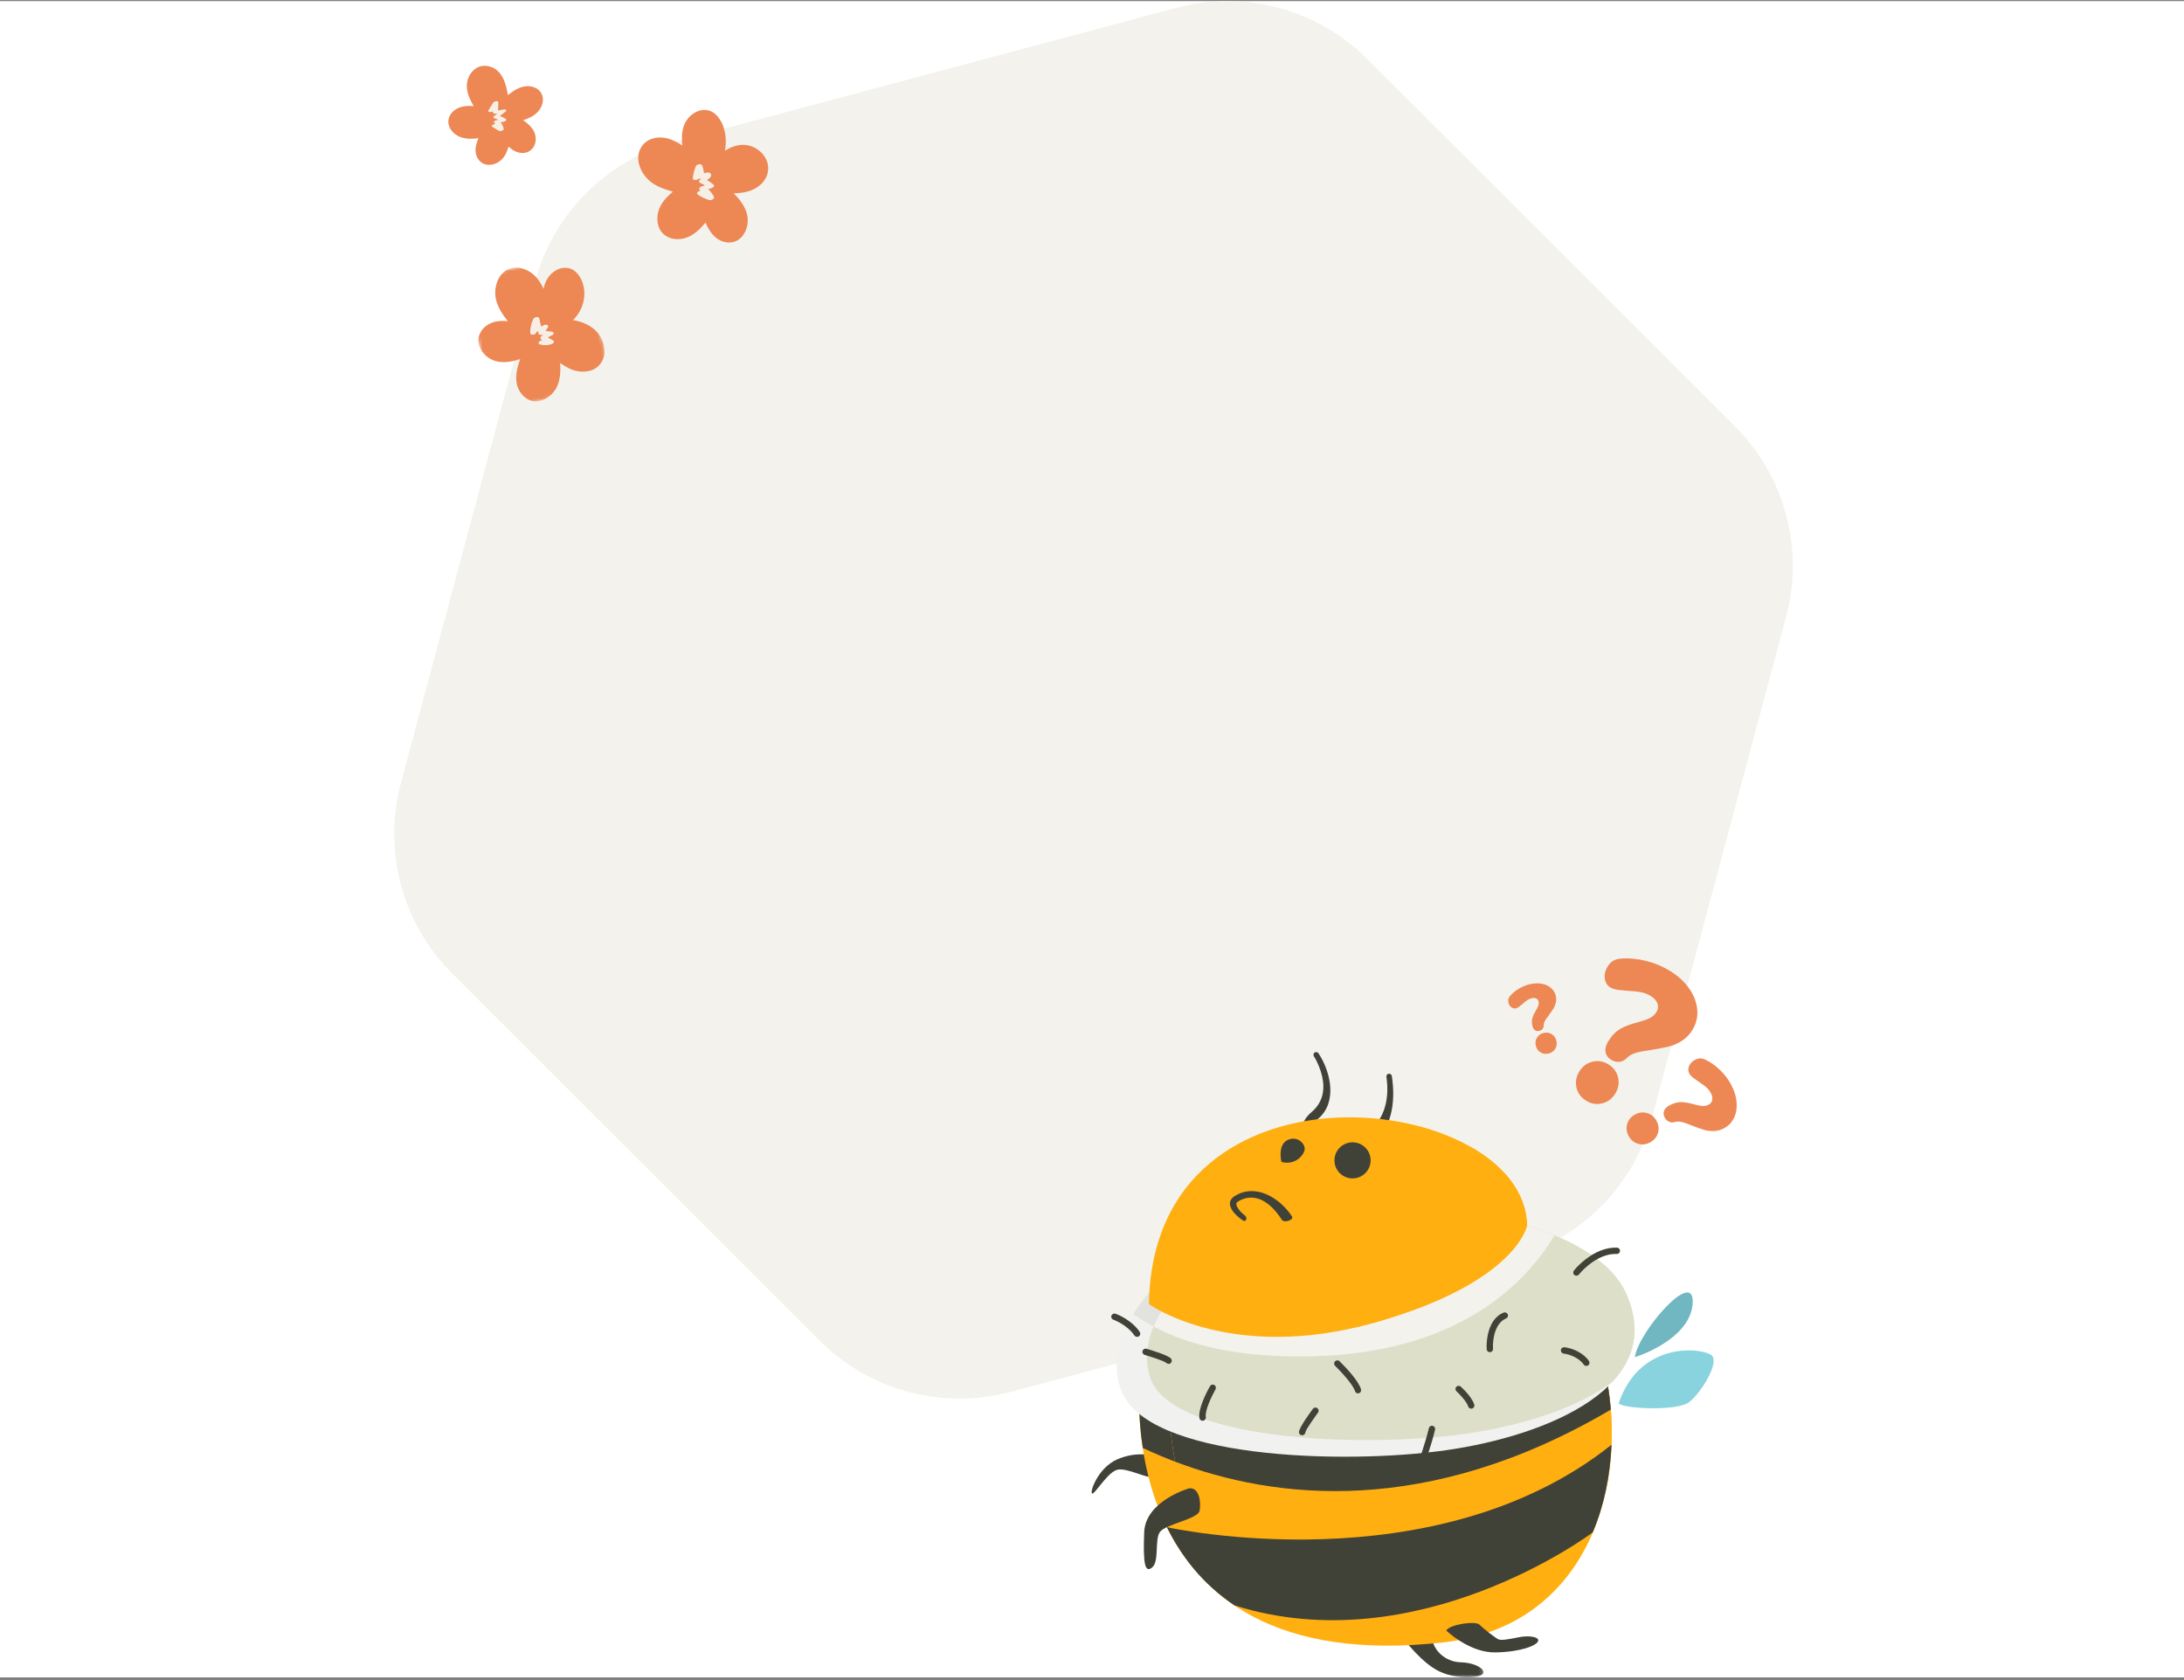 <svg width="568" height="437" viewBox="0 0 568 437" fill="none" xmlns="http://www.w3.org/2000/svg">
<rect x="0" y="0" width="568" height="437" fill="#808080" stroke="none"/>
<g clip-path="url(#clip0_4462_35158)">
<rect width="568" height="435.93" transform="translate(0 0.29)" fill="white"/>
<path fill-rule="evenodd" clip-rule="evenodd" d="M213.182 348.674L117.556 253.113C104.602 240.169 99.54 221.322 104.27 203.65L139.188 73.195C143.931 55.477 157.795 41.633 175.552 36.887L305.924 2.039C323.68 -2.708 342.626 2.365 355.613 15.344L451.24 110.905C464.193 123.85 469.256 142.697 464.525 160.368L429.607 290.824C424.865 308.542 411 322.385 393.243 327.131L262.872 361.98C245.115 366.726 226.169 361.653 213.182 348.674Z" fill="#F3F2EC"/>
<path d="M419.014 275.61C419.7 276.038 420.418 276.215 421.169 276.14C421.92 276.066 422.585 275.711 423.163 275.076C423.754 274.495 424.534 274.065 425.503 273.787C426.472 273.509 427.77 273.267 429.398 273.06C431.173 272.765 432.644 272.483 433.81 272.216C434.977 271.948 436.129 271.467 437.267 270.774C438.405 270.081 439.35 269.132 440.104 267.927C441.122 266.299 441.56 264.546 441.417 262.669C441.274 260.791 440.598 258.966 439.39 257.193C438.183 255.42 436.517 253.871 434.393 252.545C432.499 251.362 430.424 250.486 428.168 249.915C425.913 249.345 423.714 249.138 421.572 249.295C420.752 249.371 420.077 249.561 419.547 249.864C419.017 250.167 418.538 250.66 418.11 251.344C417.479 252.354 417.23 253.387 417.364 254.444C417.498 255.501 417.973 256.284 418.79 256.794C419.476 257.222 420.568 257.474 422.066 257.549L423.608 257.697C424.849 257.747 425.923 257.863 426.831 258.045C427.739 258.227 428.569 258.553 429.321 259.022C430.235 259.593 430.822 260.253 431.08 261.003C431.338 261.753 431.243 262.486 430.794 263.202C430.346 263.918 429.751 264.452 429.009 264.804C428.267 265.155 427.265 265.504 426.005 265.849C424.287 266.27 422.814 266.811 421.584 267.469C420.355 268.128 419.262 269.222 418.304 270.753C417.673 271.762 417.421 272.691 417.549 273.541C417.676 274.39 418.165 275.08 419.014 275.61ZM412.451 286.213C413.802 287.056 415.202 287.302 416.652 286.95C418.102 286.597 419.241 285.759 420.069 284.435C420.897 283.111 421.152 281.721 420.833 280.265C420.514 278.809 419.679 277.659 418.329 276.815C417.01 275.992 415.626 275.757 414.176 276.109C412.726 276.461 411.587 277.299 410.759 278.623C409.931 279.947 409.676 281.337 409.995 282.793C410.314 284.25 411.133 285.389 412.451 286.213Z" fill="#ED8754"/>
<path d="M432.954 290.64C433.221 291.141 433.594 291.501 434.074 291.72C434.553 291.94 435.078 291.959 435.647 291.779C436.206 291.635 436.826 291.65 437.508 291.823C438.19 291.996 439.059 292.307 440.114 292.756C441.29 293.202 442.276 293.55 443.074 293.799C443.872 294.048 444.735 294.163 445.663 294.145C446.59 294.126 447.49 293.885 448.363 293.421C449.542 292.795 450.413 291.888 450.976 290.702C451.54 289.515 451.763 288.173 451.647 286.674C451.53 285.176 451.059 283.652 450.234 282.101C449.498 280.718 448.547 279.456 447.381 278.317C446.215 277.177 444.957 276.277 443.608 275.617C443.086 275.375 442.612 275.252 442.187 275.248C441.761 275.245 441.301 275.374 440.806 275.637C440.075 276.026 439.567 276.563 439.282 277.25C438.997 277.937 439.013 278.579 439.331 279.175C439.597 279.676 440.17 280.213 441.05 280.786L441.931 281.419C442.664 281.886 443.273 282.335 443.759 282.765C444.245 283.195 444.634 283.685 444.926 284.233C445.281 284.901 445.407 285.507 445.304 286.052C445.2 286.596 444.889 287.006 444.37 287.282C443.852 287.558 443.307 287.671 442.737 287.622C442.166 287.573 441.44 287.431 440.559 287.196C439.375 286.846 438.297 286.654 437.326 286.619C436.354 286.585 435.315 286.862 434.206 287.451C433.475 287.839 433.002 288.313 432.785 288.871C432.568 289.43 432.624 290.02 432.954 290.64ZM423.537 295.383C424.1 296.439 424.915 297.127 425.985 297.446C427.055 297.765 428.103 297.652 429.131 297.106C430.158 296.56 430.838 295.755 431.172 294.691C431.505 293.626 431.391 292.565 430.829 291.509C430.28 290.477 429.471 289.802 428.401 289.483C427.331 289.164 426.283 289.277 425.255 289.823C424.228 290.369 423.548 291.174 423.214 292.239C422.881 293.303 422.988 294.351 423.537 295.383Z" fill="#ED8754"/>
<path d="M400.318 268.093C400.674 268.011 400.96 267.84 401.177 267.579C401.393 267.317 401.492 266.995 401.475 266.612C401.479 266.242 401.591 265.859 401.813 265.465C402.034 265.071 402.372 264.583 402.827 264.003C403.3 263.348 403.68 262.794 403.968 262.34C404.256 261.887 404.471 261.37 404.614 260.792C404.757 260.213 404.757 259.615 404.615 258.996C404.422 258.161 404.003 257.47 403.36 256.923C402.716 256.376 401.918 256.015 400.968 255.838C400.017 255.661 398.991 255.7 397.89 255.954C396.907 256.181 395.964 256.561 395.062 257.095C394.159 257.629 393.39 258.26 392.755 258.987C392.517 259.271 392.362 259.545 392.289 259.808C392.216 260.071 392.22 260.378 392.301 260.729C392.42 261.247 392.67 261.652 393.049 261.943C393.429 262.233 393.83 262.33 394.254 262.232C394.61 262.15 395.039 261.884 395.542 261.433L396.082 260.992C396.495 260.615 396.875 260.312 397.223 260.082C397.572 259.852 397.941 259.692 398.33 259.602C398.805 259.492 399.203 259.515 399.524 259.67C399.845 259.824 400.048 260.085 400.133 260.453C400.218 260.821 400.198 261.177 400.072 261.523C399.947 261.869 399.738 262.296 399.445 262.803C399.03 263.48 398.731 264.117 398.547 264.713C398.364 265.31 398.363 266.001 398.545 266.787C398.664 267.305 398.88 267.677 399.191 267.905C399.502 268.132 399.878 268.195 400.318 268.093ZM402.705 273.993C403.484 273.813 404.068 273.407 404.459 272.774C404.849 272.14 404.957 271.446 404.783 270.691C404.608 269.936 404.207 269.36 403.578 268.962C402.95 268.564 402.246 268.454 401.468 268.634C400.708 268.809 400.133 269.214 399.742 269.847C399.352 270.48 399.244 271.174 399.418 271.929C399.592 272.684 399.994 273.261 400.623 273.659C401.251 274.057 401.946 274.168 402.705 273.993Z" fill="#ED8754"/>
<mask id="mask0_4462_35158" style="mask-type:alpha" maskUnits="userSpaceOnUse" x="120" y="65" width="40" height="43">
<path d="M150.416 65.07L159.56 99.143L129.264 107.248L120.12 73.175L150.416 65.07Z" fill="white"/>
</mask>
<g mask="url(#mask0_4462_35158)">
<path fill-rule="evenodd" clip-rule="evenodd" d="M145.015 100.181C145.742 98.348 145.798 96.367 145.681 94.406C147.06 95.367 148.532 96.216 150.177 96.518C152.186 96.887 154.466 96.525 155.881 94.926C158.456 92.013 157.015 87.499 154.184 85.341C152.666 84.184 150.862 83.572 149.02 83.23C151.486 80.909 152.611 77.172 151.609 73.826C151.002 71.796 149.57 69.854 147.353 69.656C145.405 69.483 143.555 70.693 142.49 72.265C141.903 73.132 141.567 74.117 141.368 75.146C140.949 74.21 140.448 73.317 139.803 72.505C138.511 70.878 136.558 69.706 134.488 69.6C130.106 69.374 128.067 74.256 129.034 78.047C129.561 80.11 130.747 81.881 132.074 83.519C130.27 83.359 128.457 83.469 126.869 84.449C125.001 85.602 123.895 87.793 124.644 89.997C125.334 92.029 127.265 93.584 129.31 94.007C131.342 94.428 133.353 94.011 135.289 93.39C134.099 96.618 133.435 100.338 136.158 103.006C139.215 106 143.643 103.641 145.015 100.181Z" fill="#ED8754"/>
</g>
<path fill-rule="evenodd" clip-rule="evenodd" d="M143.89 88.581L142.942 88.025C142.793 87.938 142.645 87.85 142.496 87.763C142.482 87.755 142.468 87.747 142.454 87.739C142.516 87.709 142.577 87.679 142.638 87.649C142.937 87.503 143.236 87.357 143.535 87.21C143.737 87.112 144.014 86.914 143.989 86.643C143.964 86.378 143.704 86.269 143.478 86.245C142.945 86.189 142.412 86.132 141.879 86.076C142.1 85.733 142.32 85.391 142.541 85.049C142.678 84.835 142.525 84.6 142.33 84.509C142.061 84.384 141.707 84.425 141.452 84.551L140.718 84.914C140.717 84.905 140.715 84.892 140.713 84.884C140.662 84.651 140.611 84.419 140.561 84.186C140.459 83.721 140.358 83.256 140.256 82.791C140.192 82.494 139.769 82.444 139.547 82.463C139.246 82.489 138.864 82.637 138.718 82.931C138.164 84.05 137.874 85.297 137.903 86.574C137.912 86.966 138.303 87.07 138.62 87.043C138.884 87.02 139.505 86.816 139.497 86.433C139.495 86.345 139.504 86.259 139.505 86.171C139.691 86.297 139.928 86.311 140.163 86.273C140.123 86.335 140.083 86.397 140.043 86.459C139.825 86.798 140.246 87.041 140.51 87.069C140.749 87.094 140.988 87.119 141.228 87.145C140.916 87.296 140.602 87.498 140.555 87.842C140.509 88.18 140.799 88.382 141.081 88.536C140.757 88.518 140.413 88.624 140.197 88.865C139.968 89.12 140.034 89.478 140.387 89.573C141.39 89.842 142.433 89.83 143.411 89.516C143.697 89.424 144.455 88.912 143.89 88.581Z" fill="#F7EFE5"/>
<path fill-rule="evenodd" clip-rule="evenodd" d="M130.5 41.46C131.412 40.538 131.924 39.349 132.246 38.125C133.218 38.993 134.318 39.711 135.698 39.793C137.212 39.882 138.518 39.014 139.053 37.642C139.55 36.365 139.344 34.891 138.635 33.749C137.993 32.716 137.044 31.941 136.03 31.262C137.434 30.809 138.817 30.21 139.824 29.142C140.945 27.953 141.576 26.145 140.952 24.606C140.332 23.076 138.661 22.337 137.028 22.412C135.118 22.5 133.54 23.597 132.09 24.732C131.599 21.629 130.554 17.938 126.955 17.2C123.604 16.512 121.223 19.718 121.418 22.723C121.533 24.493 122.301 26.088 123.194 27.598C121.674 27.474 120.131 27.533 118.761 28.299C117.25 29.144 116.289 30.739 116.693 32.431C117.07 34.017 118.471 35.238 120.015 35.737C121.443 36.2 122.963 36.126 124.453 35.937C123.917 37.15 123.526 38.418 123.735 39.749C123.964 41.211 124.969 42.537 126.52 42.814C127.956 43.071 129.491 42.48 130.5 41.46Z" fill="#ED8754"/>
<path fill-rule="evenodd" clip-rule="evenodd" d="M130.991 33.496C130.866 32.881 130.599 32.31 130.211 31.811C130.502 31.753 130.793 31.695 131.084 31.638C131.427 31.57 131.921 31.187 131.534 30.925C131.066 30.607 130.554 30.357 130.007 30.166C130.512 29.776 131.017 29.385 131.521 28.995C131.938 28.672 131.389 28.403 131.051 28.463C130.743 28.518 130.436 28.572 130.128 28.627C129.974 28.654 129.821 28.682 129.667 28.709C129.648 28.713 129.599 28.717 129.547 28.722C129.485 28.462 129.57 28.023 129.574 27.832C129.584 27.436 129.592 27.04 129.602 26.644C129.615 26.059 128.477 26.345 128.259 26.7C127.847 27.37 127.436 28.041 127.024 28.711C126.859 28.979 127.149 29.131 127.408 29.147C127.632 29.16 127.932 29.087 128.14 28.942C128.148 29.087 128.176 29.222 128.247 29.328C128.466 29.657 128.957 29.608 129.335 29.544C129.346 29.542 129.357 29.54 129.368 29.538C129.061 29.775 128.754 30.013 128.447 30.25C128.197 30.444 128.323 30.701 128.586 30.77C128.952 30.866 129.297 30.997 129.626 31.153C129.438 31.191 129.251 31.228 129.063 31.265C128.84 31.309 128.247 31.645 128.52 31.909C128.631 32.017 128.728 32.131 128.824 32.247C128.301 32.275 127.584 32.712 128.057 32.999C128.621 33.342 129.185 33.684 129.75 34.027C130.084 34.23 131.087 33.963 130.991 33.496Z" fill="#F7EFE5"/>
<path fill-rule="evenodd" clip-rule="evenodd" d="M193.144 61.31C194.474 59.59 194.814 57.185 194.108 55.126C193.457 53.225 192.207 51.675 190.815 50.269C192.547 50.228 194.268 50.022 195.863 49.291C197.64 48.477 199.236 46.904 199.667 44.932C200.524 41.01 196.835 37.559 193.095 37.671C191.452 37.721 189.892 38.308 188.546 39.223C189.107 36.078 188.632 32.608 186.556 30.196C183.734 26.915 179.197 29.103 177.891 32.616C177.269 34.289 177.28 36.085 177.455 37.855C176.012 36.898 174.476 36.077 172.749 35.828C170.638 35.524 168.348 36.1 167.031 37.879C164.639 41.107 166.71 45.548 169.643 47.582C171.254 48.698 173.127 49.33 175.013 49.832C173.51 51.099 172.123 52.53 171.413 54.405C170.62 56.499 170.792 59.163 172.482 60.788C174.07 62.315 176.527 62.517 178.52 61.805C180.566 61.074 182.099 59.531 183.471 57.889C184.335 59.796 185.441 61.627 187.388 62.564C189.424 63.543 191.744 63.121 193.144 61.31Z" fill="#ED8754"/>
<path fill-rule="evenodd" clip-rule="evenodd" d="M185.314 51.862C185.475 51.767 185.823 51.496 185.704 51.247C185.315 50.439 184.796 49.741 184.158 49.155C184.433 49.086 184.708 49.018 184.984 48.95C185.2 48.896 186.022 48.434 185.618 48.072C185.071 47.581 184.488 47.181 183.854 46.857C184.039 46.71 184.226 46.565 184.408 46.413C184.708 46.164 185.108 45.766 184.92 45.324C184.646 44.68 183.81 44.829 183.087 45.066C183.019 44.382 182.871 43.715 182.621 43.061C182.385 42.443 181.193 42.716 180.981 43.217C180.561 44.21 180.282 45.249 180.171 46.332C180.101 47.017 181.346 46.919 181.747 46.441C181.957 46.525 182.228 46.517 182.424 46.453L182.425 46.453C182.314 46.542 182.202 46.631 182.091 46.721C181.737 47.003 181.657 47.394 182.14 47.586C182.566 47.755 182.975 47.979 183.36 48.239C183.088 48.306 182.815 48.374 182.542 48.441C182.184 48.53 181.476 49.057 182.026 49.421C182.1 49.47 182.165 49.529 182.236 49.582C181.62 49.665 180.919 50.193 181.472 50.591C182.355 51.225 183.334 51.697 184.365 52.001C184.675 52.092 185.043 52.023 185.314 51.862Z" fill="#F7EFE5"/>
<mask id="mask1_4462_35158" style="mask-type:alpha" maskUnits="userSpaceOnUse" x="364" y="423" width="22" height="14">
<path d="M364.64 423.545H385.822V436.22H364.64V423.545Z" fill="white"/>
</mask>
<g mask="url(#mask1_4462_35158)">
<path fill-rule="evenodd" clip-rule="evenodd" d="M364.64 425.64C364.956 426.125 369.739 432.519 374.353 434.674C378.992 436.829 384.456 436.393 385.573 435.401C386.666 434.407 384.043 432.421 379.939 432.3C375.835 432.203 372.581 429.103 372.411 425.64C372.265 422.177 364.688 423.606 364.64 425.64Z" fill="#414237"/>
</g>
<path fill-rule="evenodd" clip-rule="evenodd" d="M299.779 378.512C299.779 378.512 295.505 377.349 290.503 379.553C285.524 381.757 283.315 388.151 284.043 388.417C284.771 388.683 288.245 382.435 290.891 382.169C293.514 381.902 297.837 384.324 300.24 384.276C302.669 384.227 301.187 379.069 299.779 378.512Z" fill="#414237"/>
<path fill-rule="evenodd" clip-rule="evenodd" d="M296.5 357.418C296.5 357.418 287.249 437.168 375.617 427.093C463.985 417.019 408.011 223.541 296.5 357.418Z" fill="#FFAF0F"/>
<path fill-rule="evenodd" clip-rule="evenodd" d="M296.501 357.418C296.501 357.418 295.553 365.677 297.205 376.551C321.974 388.248 365.49 398.105 418.914 366.598C415.053 318.743 366.826 272.995 296.501 357.418Z" fill="#414237"/>
<path fill-rule="evenodd" clip-rule="evenodd" d="M304.271 358.315C304.174 359.235 304.126 360.155 304.101 361.051C303.98 363.957 304.053 366.888 304.247 369.769C304.854 378.488 306.797 387.327 310.536 395.271C323.649 423.219 352.838 428.087 380.983 424.865C384.966 424.43 388.778 423.558 392.372 422.275C432.076 402.634 424.985 333.225 388.608 314.868C378.652 311.356 367.992 312.155 357.647 315.885C336.933 323.319 318.137 341.773 304.271 358.315Z" fill="#FFAF0F"/>
<path fill-rule="evenodd" clip-rule="evenodd" d="M304.271 358.315C304.174 359.235 304.126 360.155 304.101 361.051C303.98 363.957 304.053 366.888 304.247 369.769C304.489 373.233 304.951 376.696 305.632 380.135C331.25 389.871 371.1 394.787 418.914 366.597C417.166 345.019 406.384 323.852 388.608 314.868C378.652 311.356 367.992 312.155 357.647 315.885C336.933 323.319 318.137 341.773 304.271 358.315Z" fill="#414237"/>
<path fill-rule="evenodd" clip-rule="evenodd" d="M309.978 325.935C309.978 325.935 285.209 342.888 291.45 361.196C297.69 379.505 349.536 380.909 376.03 377.156C402.547 373.378 434.116 360.349 422.751 336.01C411.386 311.671 337.734 304.962 309.978 325.935Z" fill="#F1F1F0"/>
<path fill-rule="evenodd" clip-rule="evenodd" d="M309.978 325.935C309.978 325.935 300.483 332.425 294.752 341.725C303.932 348.337 318.283 353.229 340.891 352.744C379.332 351.921 396.792 333.757 404.296 321.261C377.51 310.048 330.814 310.193 309.978 325.935Z" fill="#E2E3DF"/>
<path fill-rule="evenodd" clip-rule="evenodd" d="M316.85 325.693C314.737 327.122 312.6 328.938 310.755 330.657C306.943 334.218 303.276 338.48 300.896 343.13C298.443 347.924 297.399 353.156 299.171 358.387C301.26 364.514 309.638 367.953 315.272 369.721C320.007 371.174 324.936 372.143 329.818 372.845C335.282 373.644 340.77 374.081 346.282 374.322C352.523 374.589 358.788 374.589 365.054 374.298C370.468 374.056 375.957 373.62 381.323 372.845C385.451 372.264 389.58 371.465 393.635 370.448C401.188 368.583 411.921 365.022 419.473 359.259C425.132 353.107 427.122 345.406 422.751 336.01C416.51 322.666 391.547 314.625 365.684 313.535C356.821 313.511 347.764 314.31 339.167 316.248C331.517 317.967 323.237 320.849 316.923 325.62L316.85 325.693Z" fill="#DDDFC9"/>
<path fill-rule="evenodd" clip-rule="evenodd" d="M316.85 325.693C314.737 327.122 312.6 328.938 310.755 330.657C306.943 334.218 303.276 338.48 300.896 343.13C300.58 343.735 300.289 344.365 300.021 344.994C309.177 349.863 322.217 353.132 340.891 352.744C379.331 351.921 396.792 333.758 404.296 321.261C393.635 316.781 379.794 314.116 365.684 313.535C356.821 313.511 347.764 314.31 339.167 316.248C331.517 317.967 323.237 320.849 316.923 325.62L316.85 325.693Z" fill="#F3F2EC"/>
<path fill-rule="evenodd" clip-rule="evenodd" d="M347.031 297.011C349.536 297.096 352.129 296.501 354.259 295.338C360.02 292.22 361.459 285.955 360.566 280.059C360.51 279.662 360.768 279.293 361.171 279.237C361.574 279.18 361.92 279.463 361.978 279.832C362.985 286.352 362.18 294.347 355.873 297.777C353.482 299.08 349.71 298.541 346.944 298.428H346.829C345.36 298.173 343.69 297.635 342.337 297.039C338.218 295.168 337.555 292.248 341.156 289.158C344.007 286.72 344.64 283.46 343.863 279.974C343.489 278.273 342.653 276.147 341.703 274.701C341.502 274.362 341.588 273.936 341.905 273.709C342.25 273.511 342.682 273.596 342.913 273.936C346.167 278.897 347.809 286.663 342.855 290.915C342.02 291.654 339.918 292.306 340.321 293.553C340.954 295.452 345.159 296.671 347.031 297.011Z" fill="#414237"/>
<path fill-rule="evenodd" clip-rule="evenodd" d="M298.808 339.158C298.808 339.158 320.08 354.488 357.307 344.002C394.558 333.491 397.132 318.67 397.132 318.67C396.476 284.086 299.852 271.663 298.808 339.158Z" fill="#FFAF0F"/>
<path fill-rule="evenodd" clip-rule="evenodd" d="M303.883 339.182C304.781 339.739 305.802 340.247 306.676 340.684C310.221 342.451 314.058 343.784 317.894 344.752C329.599 347.682 341.887 347.368 353.664 344.946C354.854 344.655 356.068 344.341 357.307 344.001C394.558 333.491 397.132 318.67 397.132 318.67C396.986 310.459 391.426 303.509 383.023 298.568C382.393 298.278 381.785 298.011 381.177 297.745C370.954 293.434 358.861 291.933 347.86 293.12C339.726 293.991 331.639 296.364 324.621 300.651C310.561 309.249 304.417 323.223 303.883 339.182Z" fill="#FFAF0F"/>
<path fill-rule="evenodd" clip-rule="evenodd" d="M351.764 297.072C354.35 297.072 356.464 299.182 356.464 301.766C356.464 304.361 354.35 306.459 351.764 306.459C349.166 306.459 347.052 304.361 347.052 301.766C347.052 299.182 349.166 297.072 351.764 297.072Z" fill="#414237"/>
<path fill-rule="evenodd" clip-rule="evenodd" d="M333.269 302.169C333.269 302.169 332.189 297.884 334.77 296.527C337.352 295.185 339.611 297.477 339.288 299.063C338.966 300.65 336.644 303.118 333.269 302.169Z" fill="#414237"/>
<path fill-rule="evenodd" clip-rule="evenodd" d="M323.213 317.362C322.484 316.901 321.683 316.223 321.1 315.569C319.788 314.14 319.157 312.276 321.125 311.041C326.661 307.602 332.975 311.67 336.01 316.345C336.594 317.241 333.994 318.137 333.387 317.241C331.882 314.916 329.696 312.348 326.879 311.646C325.179 311.21 323.479 311.525 322.023 312.445C321.804 312.566 321.562 312.761 321.537 313.002C321.44 313.947 322.97 315.545 323.649 316.005C324.573 316.611 324.136 317.967 323.213 317.362Z" fill="#414237"/>
<path fill-rule="evenodd" clip-rule="evenodd" d="M420.954 364.974C422.265 366.379 436.229 367.057 439.313 364.636C442.397 362.238 447.107 354.561 445.262 352.574C443.392 350.613 426.685 348.191 420.954 364.974Z" fill="#88D3DE"/>
<path fill-rule="evenodd" clip-rule="evenodd" d="M425.18 352.962C425.18 352.962 439.58 348.554 440.211 338.989C440.843 329.447 426.126 346.23 425.18 352.962Z" fill="#71B7C2"/>
<path fill-rule="evenodd" clip-rule="evenodd" d="M376.151 424.066C376.151 424.066 382.246 429.902 388.997 429.733C395.723 429.587 399.657 427.893 400.022 426.803C400.41 425.689 397.666 425.228 394.873 425.81C392.08 426.391 390.357 426.633 389.677 426.319C388.997 426.003 385.937 423.703 384.82 422.54C383.728 421.402 376.685 422.54 376.151 424.066Z" fill="#414237"/>
<path fill-rule="evenodd" clip-rule="evenodd" d="M298.152 350.758C299.56 351.17 303.592 352.381 304.514 353.277C304.83 353.616 304.83 354.125 304.514 354.464C304.198 354.779 303.665 354.779 303.348 354.464C302.766 353.882 298.663 352.648 297.715 352.356C297.278 352.235 297.011 351.775 297.133 351.339C297.254 350.903 297.715 350.637 298.152 350.758ZM316.121 361.318C315.247 362.867 313.281 366.839 313.597 368.534C313.669 368.97 313.354 369.406 312.916 369.479C312.455 369.552 312.018 369.261 311.945 368.801C311.557 366.597 313.548 362.479 314.689 360.494C314.908 360.106 315.418 359.961 315.806 360.179C316.194 360.397 316.341 360.905 316.121 361.318ZM342.785 367.372C342.178 368.195 339.604 371.731 339.483 372.53C339.434 372.99 339.021 373.305 338.56 373.257C338.123 373.208 337.783 372.82 337.831 372.361C337.953 371.15 340.624 367.517 341.449 366.379C341.717 366.015 342.251 365.943 342.616 366.209C342.979 366.5 343.053 367.008 342.785 367.372ZM348.37 354.004C350.046 355.626 353.397 359.186 353.955 361.318C354.077 361.753 353.834 362.213 353.373 362.334C352.936 362.455 352.499 362.189 352.378 361.753C351.891 360.034 348.589 356.546 347.229 355.19C346.89 354.876 346.89 354.342 347.204 354.028C347.521 353.713 348.054 353.688 348.37 354.004ZM373.213 371.804C372.751 373.765 372.169 375.751 371.537 377.665C371.051 379.093 369.862 382.726 368.502 383.453C368.089 383.67 367.579 383.525 367.384 383.113C367.166 382.702 367.312 382.217 367.724 382C368.429 381.611 369.692 377.955 369.959 377.155C370.566 375.267 371.148 373.329 371.61 371.416C371.732 370.956 372.169 370.689 372.605 370.811C373.067 370.908 373.334 371.367 373.213 371.804ZM379.915 360.615C381.105 361.68 382.974 363.739 383.412 365.289C383.558 365.725 383.29 366.185 382.853 366.306C382.416 366.451 381.955 366.185 381.834 365.749C381.469 364.562 379.721 362.674 378.798 361.826C378.457 361.511 378.433 361.002 378.75 360.663C379.065 360.324 379.576 360.3 379.915 360.615ZM386.641 350.879C386.569 349.645 386.714 348.143 386.982 346.931C387.516 344.583 388.681 342.33 391.036 341.361C391.45 341.192 391.935 341.386 392.13 341.797C392.3 342.233 392.105 342.717 391.668 342.888C388.924 344.025 388.122 348.118 388.293 350.782C388.317 351.243 387.977 351.63 387.516 351.654C387.054 351.679 386.666 351.339 386.641 350.879ZM406.87 350.371C409.201 350.637 411.921 351.969 413.232 353.931C413.499 354.318 413.401 354.827 413.014 355.093C412.649 355.336 412.115 355.238 411.872 354.851C410.804 353.301 408.521 352.235 406.675 352.017C406.214 351.969 405.899 351.557 405.947 351.098C405.996 350.637 406.408 350.322 406.87 350.371ZM409.323 330.439C410.197 329.325 411.435 328.211 412.553 327.364C414.835 325.62 417.604 324.361 420.518 324.458C420.978 324.482 421.343 324.845 421.318 325.305C421.318 325.765 420.93 326.129 420.469 326.104C417.919 326.008 415.515 327.169 413.548 328.671C412.553 329.446 411.411 330.464 410.634 331.456C410.342 331.82 409.832 331.868 409.468 331.601C409.104 331.312 409.055 330.802 409.323 330.439ZM290.114 341.653C292.421 342.5 295.093 344.341 296.428 346.399C296.67 346.787 296.549 347.295 296.185 347.537C295.796 347.779 295.286 347.682 295.02 347.295C293.902 345.551 291.498 343.929 289.556 343.202C289.119 343.057 288.9 342.572 289.046 342.161C289.216 341.725 289.701 341.507 290.114 341.653Z" fill="#414237"/>
<path fill-rule="evenodd" clip-rule="evenodd" d="M303.47 397.16C303.859 397.257 372.946 412.514 419.108 375.728C418.793 383.695 417.214 391.493 414.228 398.517C413.548 399.05 368.55 432.469 321.051 417.504C312.746 411.933 307.186 404.692 303.47 397.16Z" fill="#414237"/>
<path fill-rule="evenodd" clip-rule="evenodd" d="M309.249 387.061C309.249 387.061 297.885 390.306 297.569 398.492C297.253 406.677 297.764 409.197 299.657 407.622C301.551 406.048 300.24 400.357 301.673 398.395C303.106 396.409 311.556 395.028 311.969 392.922C312.407 390.839 311.969 386.746 309.249 387.061Z" fill="#414237"/>
</g>
<defs>
<clipPath id="clip0_4462_35158">
<rect width="568" height="435.93" fill="white" transform="translate(0 0.29)"/>
</clipPath>
</defs>
</svg>
